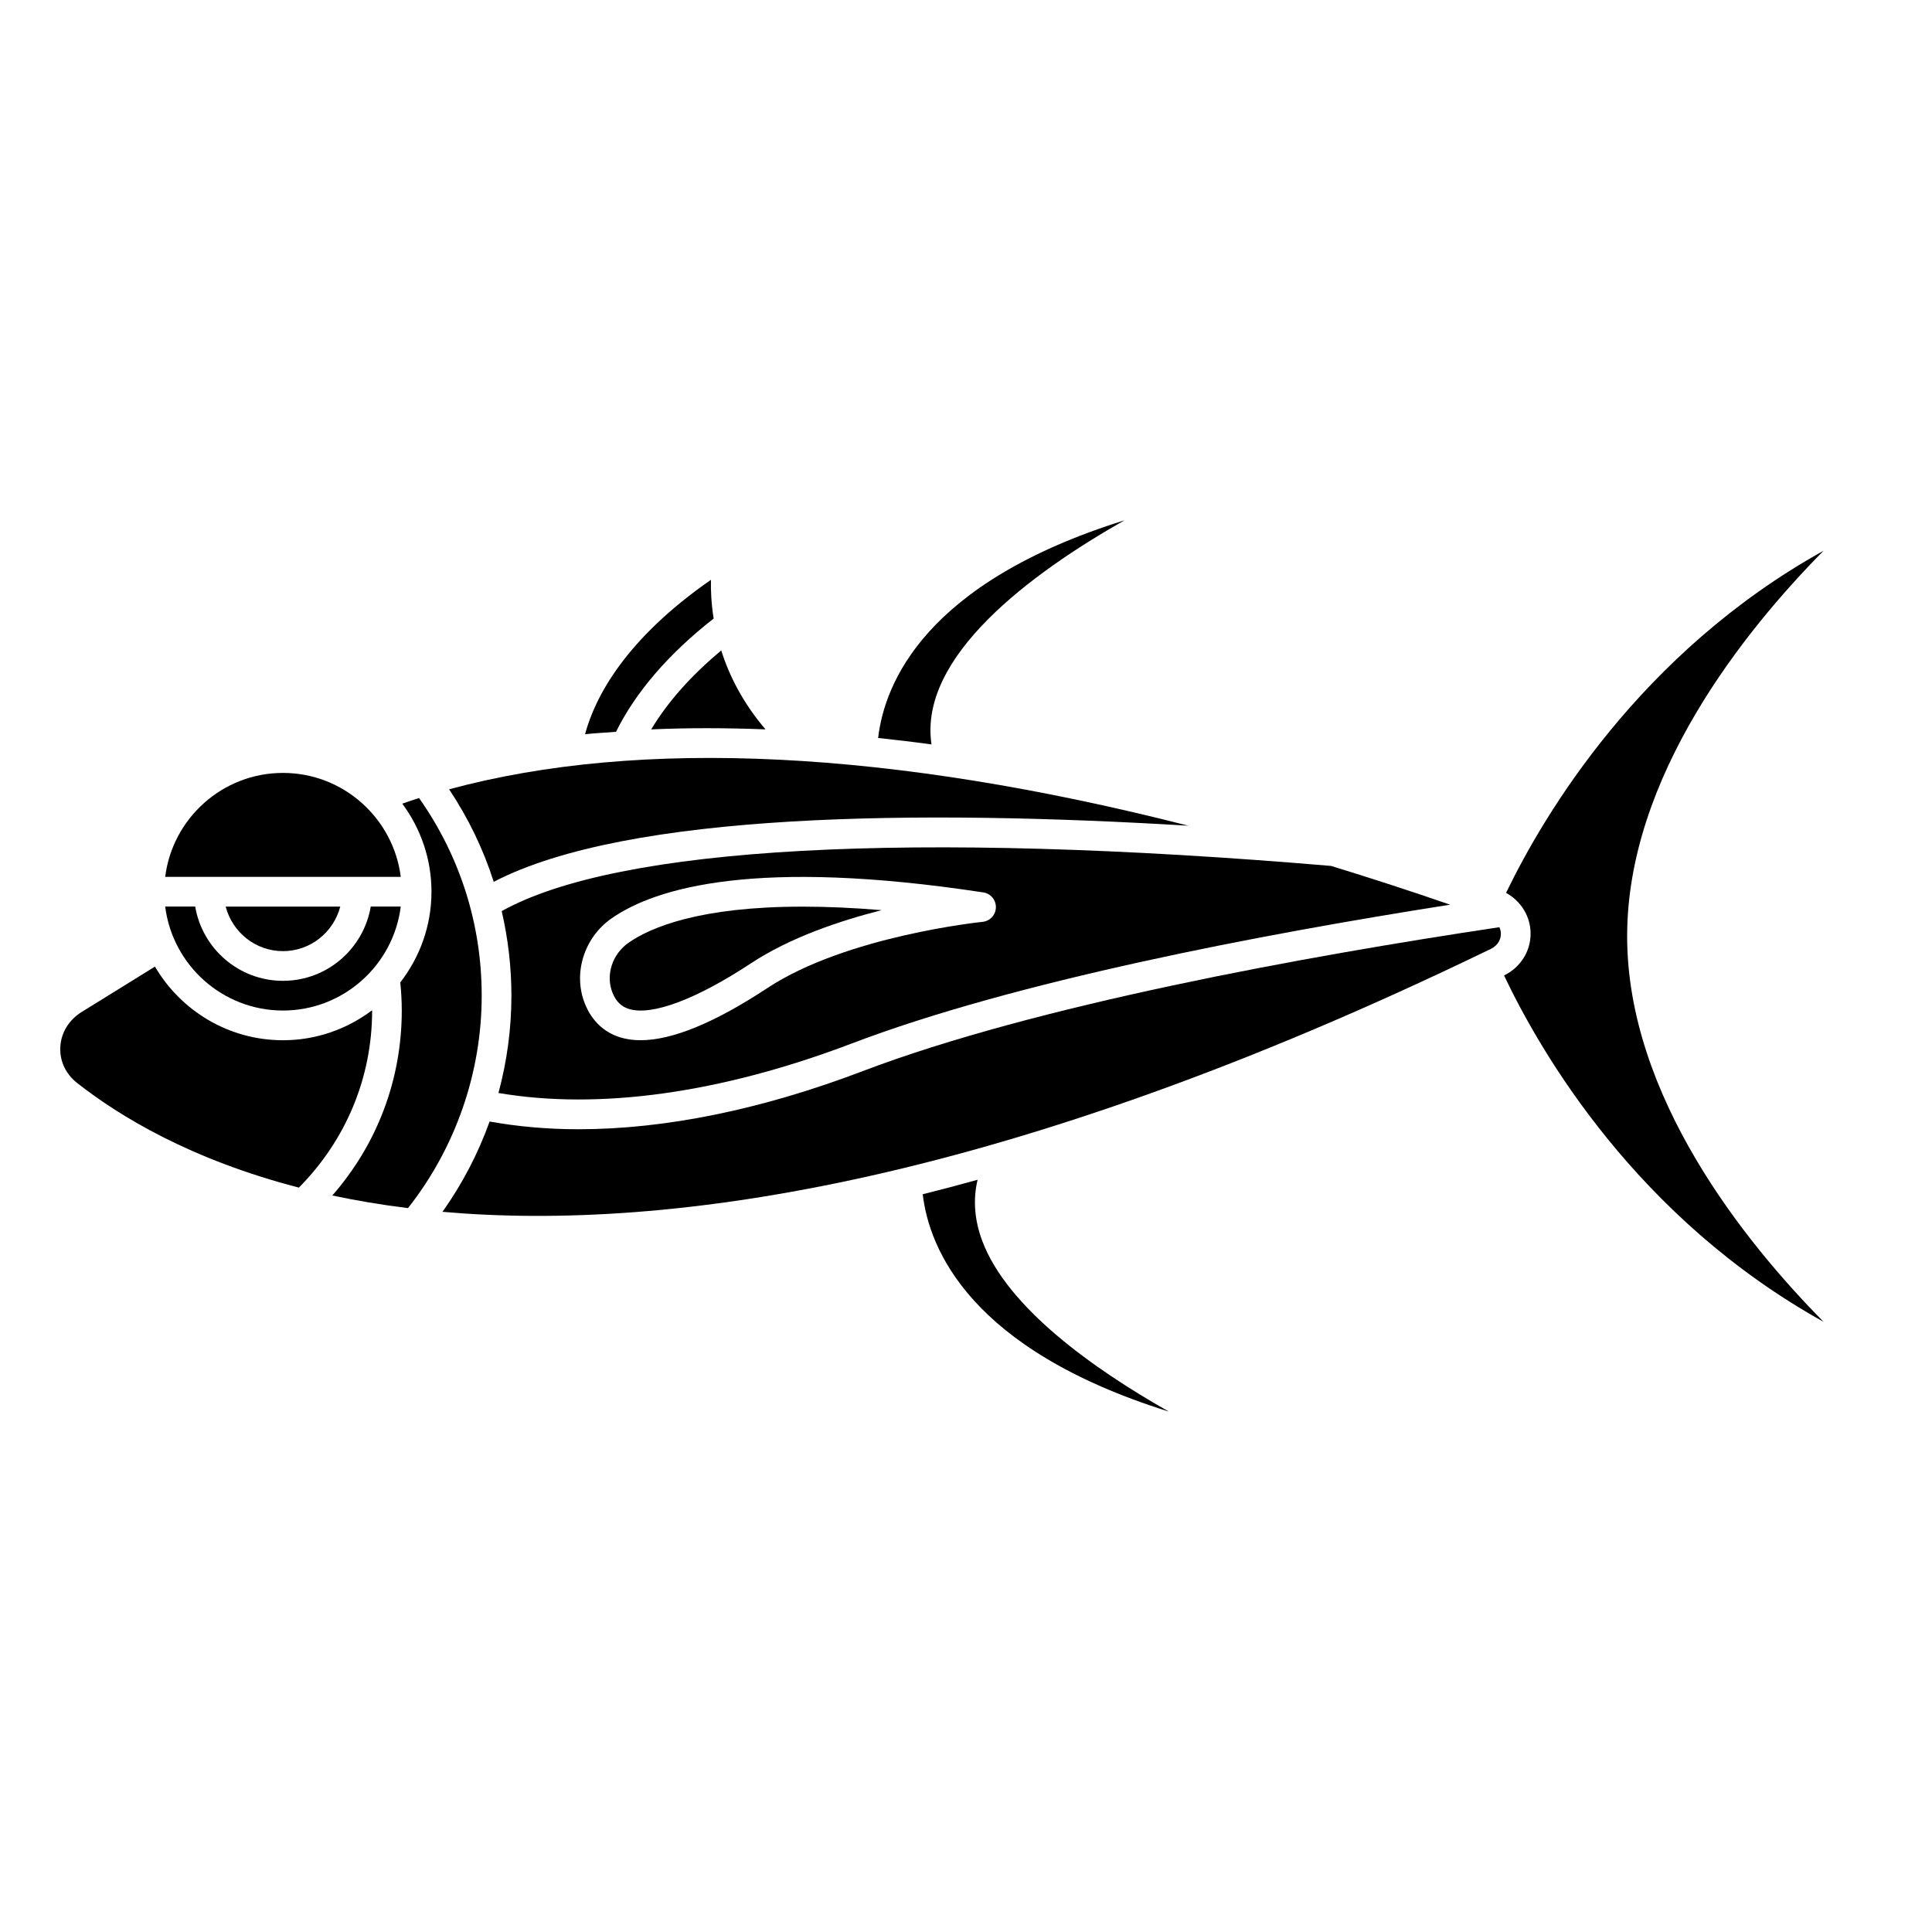 <?xml version="1.0" encoding="UTF-8"?>
<!-- Uploaded to: SVG Repo, www.svgrepo.com, Generator: SVG Repo Mixer Tools -->
<svg fill="#000000" width="800px" height="800px" version="1.1" viewBox="144 144 512 512" xmlns="http://www.w3.org/2000/svg">
 <g>
  <path d="m333.12 307.92c-0.609-3.867-0.781-7.367-0.711-10.27-22.777 15.832-30.695 31.047-33.367 40.926 2.68-0.281 5.469-0.43 8.207-0.637 5.238-10.574 13.922-20.652 25.871-30.02z"/>
  <path d="m458.94 362.82c-78.633-20.051-145.18-23.375-195.92-9.648 5.098 7.66 9.07 15.883 11.824 24.52 35.484-18.461 112.98-19.164 184.1-14.871z"/>
  <path d="m316.57 337.3c9.734-0.438 19.852-0.418 30.297-0.004-6.027-7.066-9.625-14.277-11.73-20.914-8.043 6.691-14.227 13.699-18.566 20.918z"/>
  <path d="m276.96 385.46c1.672 7.269 2.57 14.766 2.57 22.406 0 8.762-1.18 17.434-3.434 25.785 26.73 4.551 58.988 0.055 93.664-13.133 43.191-16.426 107.65-28.789 158.54-36.766-10.703-3.703-21.199-7.098-31.547-10.273-111.36-9.457-189.02-5.199-219.8 11.98zm130.96-0.969c-0.051 1.984-1.57 3.617-3.547 3.812-0.359 0.035-36.043 3.715-56.992 17.531-13.957 9.199-25.23 13.836-33.617 13.836-1.984 0-3.801-0.254-5.465-0.777-4.281-1.344-7.496-4.418-9.289-8.891-3.219-8.023-0.246-17.535 7.062-22.625 11.762-8.184 38.395-16.02 98.504-6.879 1.965 0.293 3.394 2.008 3.344 3.992z"/>
  <path d="m310.57 393.84c-4.332 3.016-6.121 8.582-4.254 13.23 0.922 2.301 2.297 3.672 4.336 4.309 6.043 1.891 17.848-2.527 32.395-12.117 10.215-6.731 23.254-11.188 34.617-14.062-7.781-0.645-14.738-0.93-20.949-0.93-27.199 0-40.195 5.426-46.145 9.57z"/>
  <path d="m441.99 281.89c-52.867 16.5-63.598 43.195-65.277 57.68 4.664 0.504 9.363 1.051 14.145 1.707-3.5-23.258 26.336-45.32 51.133-59.387z"/>
  <path d="m218.99 348.83c-16.027 0-29.27 12.043-31.215 27.551h62.43c-1.945-15.508-15.191-27.551-31.215-27.551z"/>
  <path d="m575.21 392.12c0-42.387 31.207-81.07 52.055-102.17-48.625 27.016-74.039 69.766-84.145 90.668 4 2.203 6.504 6.277 6.504 10.824 0 4.738-2.731 8.945-7.035 11.07 9.824 20.68 35.25 64.34 84.684 91.785-20.852-21.098-52.062-59.785-52.062-102.18z"/>
  <path d="m404.32 472.88c-2.09-5.574-2.492-11.004-1.25-16.23-4.883 1.355-9.742 2.644-14.539 3.84 1.707 14.453 12.465 41.109 65.223 57.594-19.781-11.203-42.766-27.449-49.434-45.203z"/>
  <path d="m255.05 355.48c-1.5 0.477-2.965 0.992-4.438 1.5 4.836 6.539 7.734 14.59 7.734 23.328 0 9.055-3.106 17.379-8.262 24.039 0.242 2.461 0.391 4.961 0.391 7.449 0 18.262-6.504 35.41-18.41 49.02 6.262 1.34 12.949 2.469 20.059 3.348 12.57-15.969 19.531-35.848 19.531-56.305 0-18.98-5.773-37.008-16.605-52.379z"/>
  <path d="m218.99 396.06c7.312 0 13.426-5.039 15.184-11.809h-30.371c1.762 6.769 7.871 11.809 15.188 11.809z"/>
  <path d="m218.99 411.8c16.027 0 29.27-12.043 31.215-27.551h-7.953c-1.883 11.152-11.578 19.68-23.262 19.68-11.684 0-21.375-8.531-23.262-19.68h-7.953c1.949 15.508 15.188 27.551 31.215 27.551z"/>
  <path d="m242.61 411.73c-6.59 4.965-14.75 7.945-23.613 7.945-14.461 0-27.09-7.859-33.934-19.516l-19.41 12.02c-3.391 2.098-5.457 5.473-5.668 9.254-0.207 3.688 1.406 7.164 4.426 9.543 11.301 8.902 30.227 20.359 58.797 27.754 12.492-12.617 19.41-29.172 19.41-46.93-0.004-0.023-0.008-0.047-0.008-0.07z"/>
  <path d="m372.57 427.88c-26.812 10.199-52.359 15.383-75.273 15.383-8.215 0-16.066-0.707-23.547-2.047-3.031 8.488-7.246 16.539-12.488 23.93 60.477 5.324 149.73-7.672 277.04-69.301 2.277-0.883 3.449-2.477 3.449-4.402 0-0.621-0.164-1.191-0.398-1.727-51.973 7.801-122.81 20.68-168.79 38.164z"/>
 </g>
</svg>